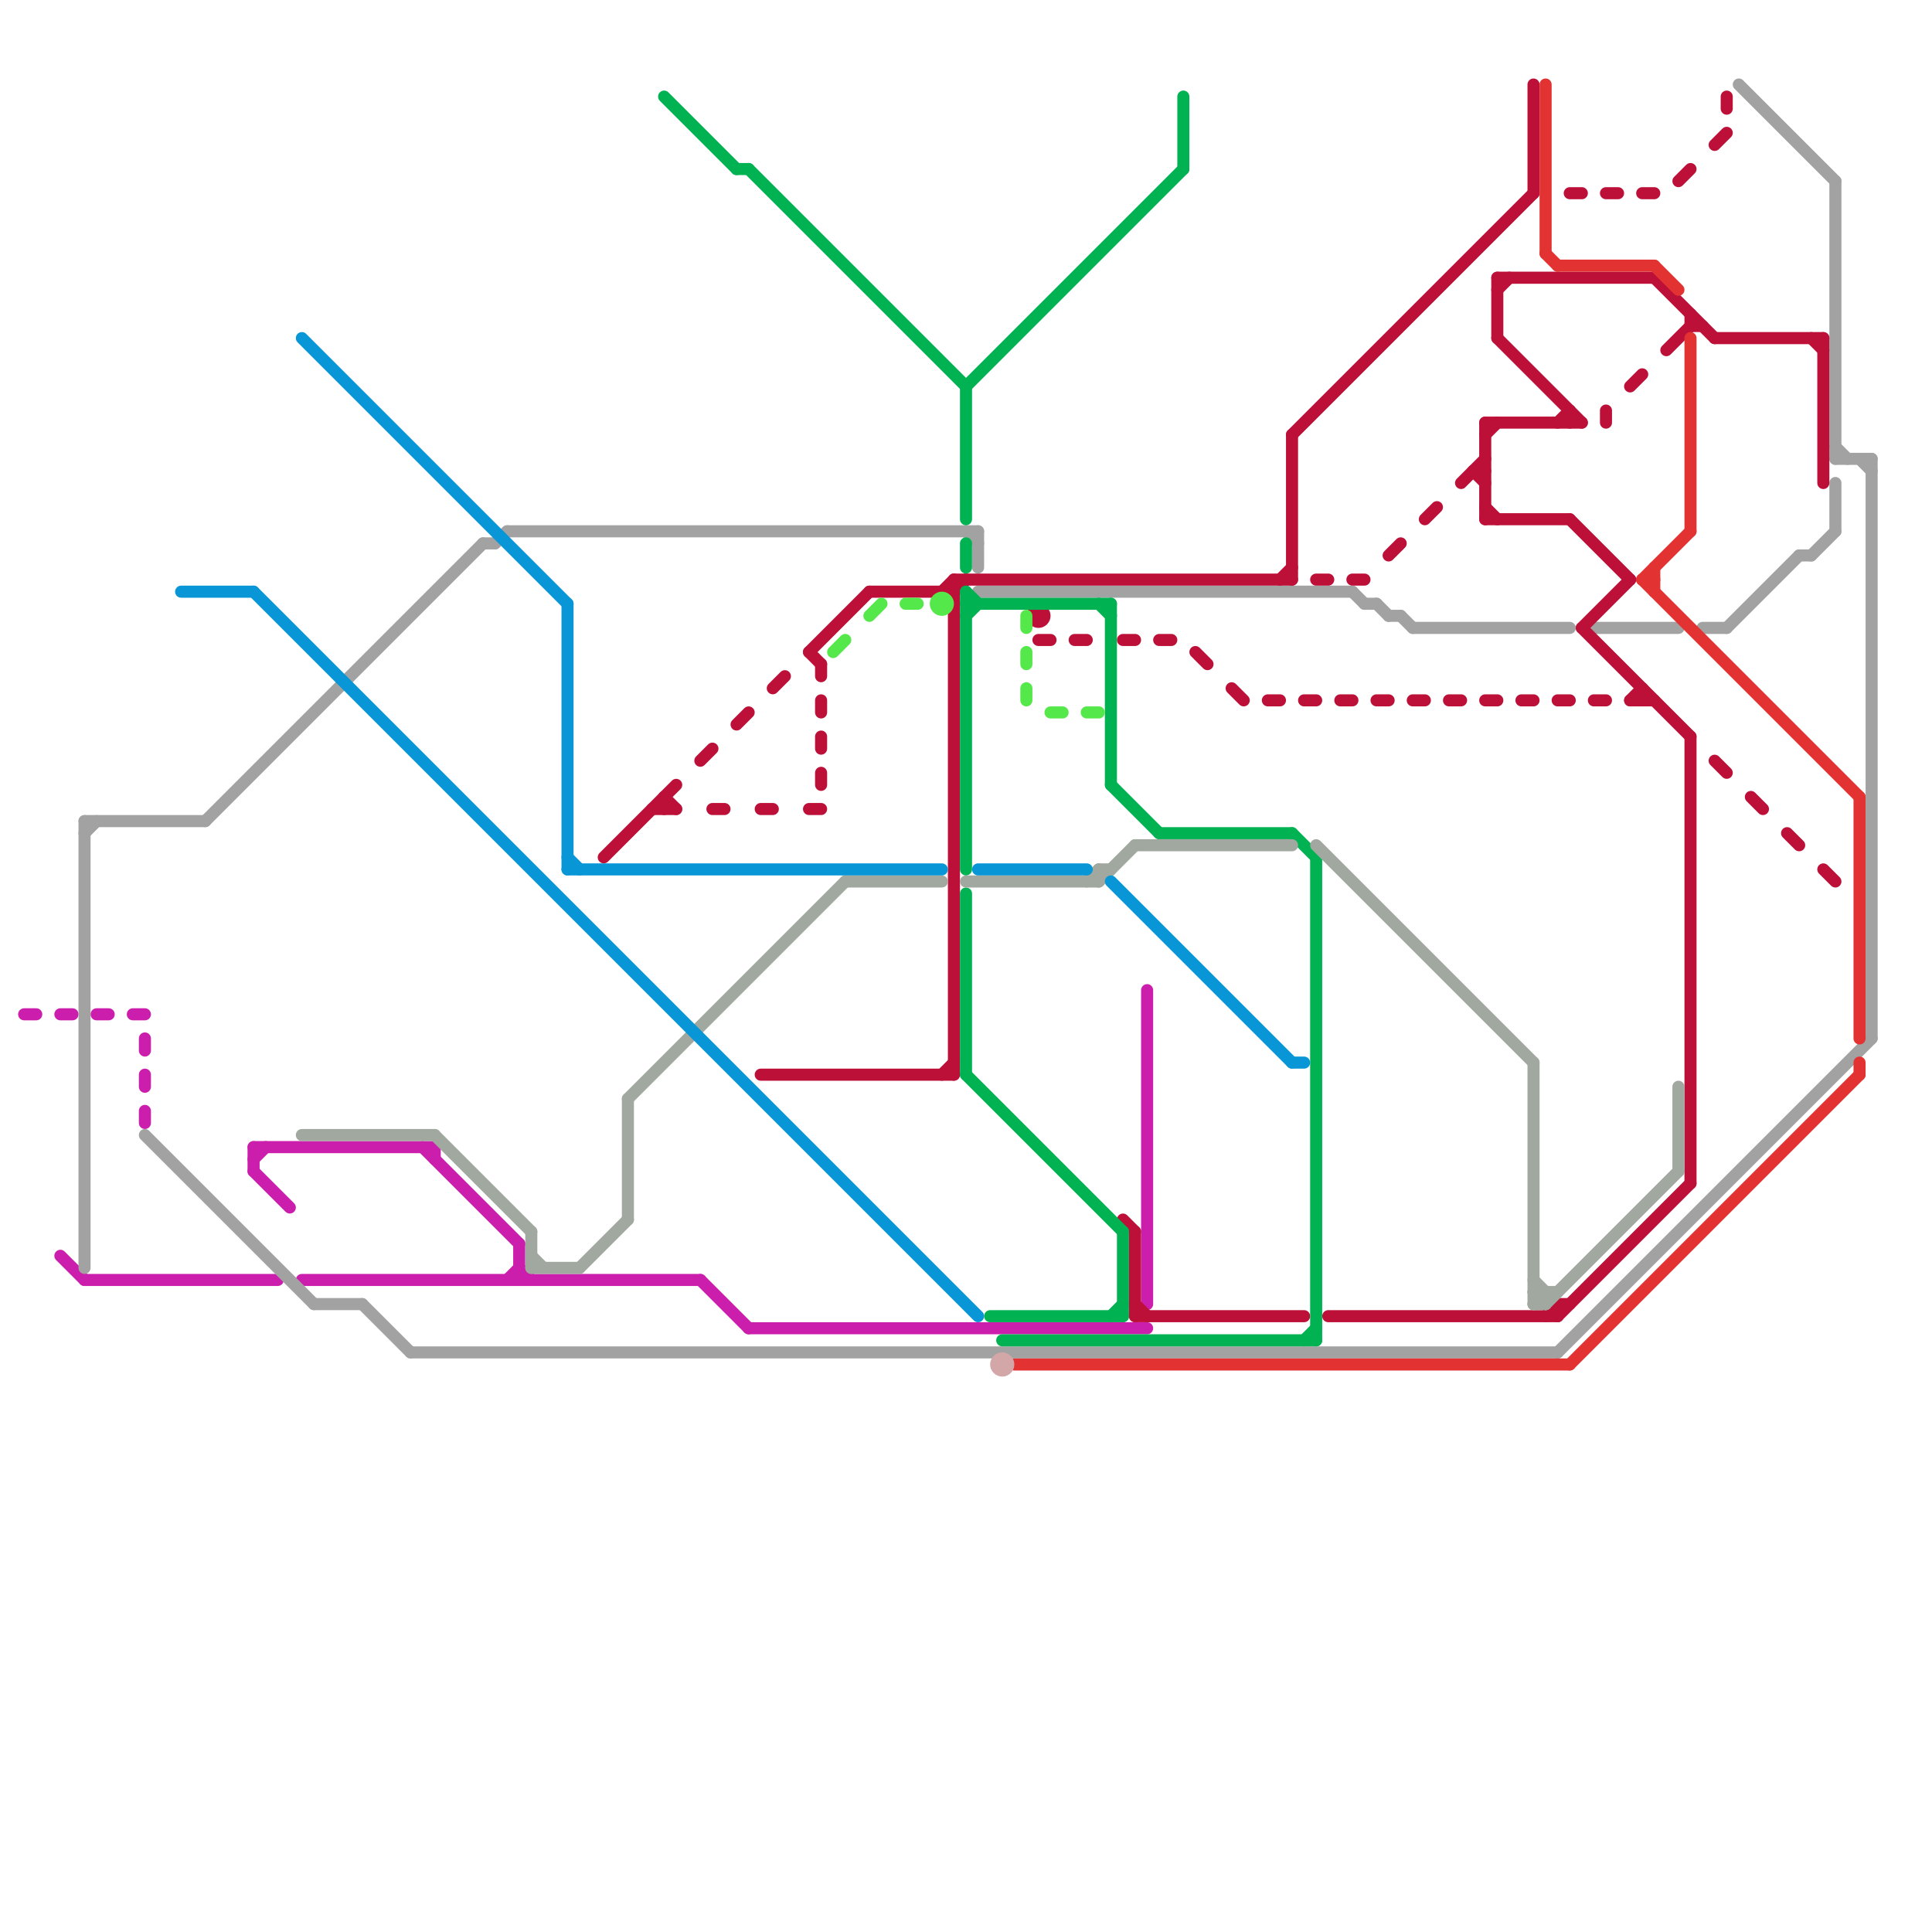 
<svg version="1.1" xmlns="http://www.w3.org/2000/svg" viewBox="0 0 160 160">
<style>line { stroke-width: 1; fill: none; stroke-linecap: round; stroke-linejoin: round; } .c0 { stroke: #cc1eac } .c1 { stroke: #a2a2a2 } .c2 { stroke: #bd1038 } .c3 { stroke: #00b251 } .c4 { stroke: #e23232 } .c5 { stroke: #a1a89f } .c6 { stroke: #0896d7 } .c7 { stroke: #55e84a } .c8 { stroke: #d3a7a7 }</style><line class="c0" x1="2" y1="84" x2="3" y2="84"/><line class="c0" x1="58" y1="106" x2="62" y2="110"/><line class="c0" x1="42" y1="106" x2="43" y2="105"/><line class="c0" x1="36" y1="95" x2="36" y2="96"/><line class="c0" x1="11" y1="84" x2="12" y2="84"/><line class="c0" x1="43" y1="103" x2="43" y2="106"/><line class="c0" x1="12" y1="89" x2="12" y2="90"/><line class="c0" x1="21" y1="97" x2="24" y2="100"/><line class="c0" x1="21" y1="96" x2="22" y2="95"/><line class="c0" x1="43" y1="105" x2="44" y2="106"/><line class="c0" x1="12" y1="92" x2="12" y2="93"/><line class="c0" x1="21" y1="95" x2="21" y2="97"/><line class="c0" x1="62" y1="110" x2="95" y2="110"/><line class="c0" x1="21" y1="95" x2="36" y2="95"/><line class="c0" x1="12" y1="86" x2="12" y2="87"/><line class="c0" x1="8" y1="84" x2="9" y2="84"/><line class="c0" x1="5" y1="104" x2="7" y2="106"/><line class="c0" x1="7" y1="106" x2="23" y2="106"/><line class="c0" x1="35" y1="95" x2="43" y2="103"/><line class="c0" x1="5" y1="84" x2="6" y2="84"/><line class="c0" x1="25" y1="106" x2="58" y2="106"/><line class="c0" x1="95" y1="82" x2="95" y2="108"/><line class="c1" x1="129" y1="112" x2="155" y2="86"/><line class="c1" x1="149" y1="46" x2="150" y2="46"/><line class="c1" x1="132" y1="52" x2="139" y2="52"/><line class="c1" x1="12" y1="94" x2="26" y2="108"/><line class="c1" x1="34" y1="112" x2="129" y2="112"/><line class="c1" x1="143" y1="52" x2="149" y2="46"/><line class="c1" x1="7" y1="69" x2="8" y2="68"/><line class="c1" x1="80" y1="44" x2="81" y2="45"/><line class="c1" x1="117" y1="52" x2="130" y2="52"/><line class="c1" x1="155" y1="38" x2="155" y2="86"/><line class="c1" x1="40" y1="45" x2="41" y2="45"/><line class="c1" x1="115" y1="51" x2="116" y2="51"/><line class="c1" x1="7" y1="68" x2="7" y2="105"/><line class="c1" x1="81" y1="44" x2="81" y2="47"/><line class="c1" x1="150" y1="46" x2="152" y2="44"/><line class="c1" x1="42" y1="44" x2="81" y2="44"/><line class="c1" x1="41" y1="45" x2="42" y2="44"/><line class="c1" x1="152" y1="40" x2="152" y2="44"/><line class="c1" x1="30" y1="108" x2="34" y2="112"/><line class="c1" x1="116" y1="51" x2="117" y2="52"/><line class="c1" x1="114" y1="50" x2="115" y2="51"/><line class="c1" x1="144" y1="7" x2="152" y2="15"/><line class="c1" x1="112" y1="49" x2="113" y2="50"/><line class="c1" x1="152" y1="15" x2="152" y2="38"/><line class="c1" x1="154" y1="38" x2="155" y2="39"/><line class="c1" x1="81" y1="49" x2="112" y2="49"/><line class="c1" x1="113" y1="50" x2="114" y2="50"/><line class="c1" x1="17" y1="68" x2="40" y2="45"/><line class="c1" x1="152" y1="38" x2="155" y2="38"/><line class="c1" x1="7" y1="68" x2="17" y2="68"/><line class="c1" x1="26" y1="108" x2="30" y2="108"/><line class="c1" x1="152" y1="37" x2="153" y2="38"/><line class="c1" x1="141" y1="52" x2="143" y2="52"/><line class="c2" x1="136" y1="57" x2="136" y2="58"/><line class="c2" x1="122" y1="39" x2="123" y2="39"/><line class="c2" x1="105" y1="58" x2="106" y2="58"/><line class="c2" x1="108" y1="58" x2="109" y2="58"/><line class="c2" x1="102" y1="57" x2="103" y2="58"/><line class="c2" x1="126" y1="58" x2="127" y2="58"/><line class="c2" x1="135" y1="58" x2="136" y2="57"/><line class="c2" x1="50" y1="71" x2="56" y2="65"/><line class="c2" x1="143" y1="8" x2="143" y2="9"/><line class="c2" x1="142" y1="28" x2="151" y2="28"/><line class="c2" x1="99" y1="54" x2="100" y2="55"/><line class="c2" x1="118" y1="43" x2="119" y2="42"/><line class="c2" x1="54" y1="67" x2="56" y2="67"/><line class="c2" x1="124" y1="23" x2="137" y2="23"/><line class="c2" x1="55" y1="66" x2="55" y2="67"/><line class="c2" x1="110" y1="109" x2="129" y2="109"/><line class="c2" x1="68" y1="61" x2="68" y2="62"/><line class="c2" x1="121" y1="40" x2="123" y2="38"/><line class="c2" x1="148" y1="69" x2="149" y2="70"/><line class="c2" x1="93" y1="53" x2="94" y2="53"/><line class="c2" x1="130" y1="43" x2="135" y2="48"/><line class="c2" x1="114" y1="58" x2="115" y2="58"/><line class="c2" x1="131" y1="52" x2="140" y2="61"/><line class="c2" x1="59" y1="67" x2="60" y2="67"/><line class="c2" x1="124" y1="24" x2="125" y2="23"/><line class="c2" x1="107" y1="36" x2="107" y2="48"/><line class="c2" x1="67" y1="54" x2="72" y2="49"/><line class="c2" x1="123" y1="43" x2="130" y2="43"/><line class="c2" x1="142" y1="63" x2="143" y2="64"/><line class="c2" x1="96" y1="53" x2="97" y2="53"/><line class="c2" x1="130" y1="16" x2="131" y2="16"/><line class="c2" x1="64" y1="57" x2="65" y2="56"/><line class="c2" x1="86" y1="53" x2="87" y2="53"/><line class="c2" x1="140" y1="26" x2="140" y2="27"/><line class="c2" x1="137" y1="23" x2="142" y2="28"/><line class="c2" x1="78" y1="89" x2="79" y2="88"/><line class="c2" x1="129" y1="108" x2="129" y2="109"/><line class="c2" x1="107" y1="36" x2="127" y2="16"/><line class="c2" x1="129" y1="35" x2="130" y2="34"/><line class="c2" x1="142" y1="12" x2="143" y2="11"/><line class="c2" x1="68" y1="58" x2="68" y2="59"/><line class="c2" x1="61" y1="60" x2="62" y2="59"/><line class="c2" x1="117" y1="58" x2="118" y2="58"/><line class="c2" x1="123" y1="35" x2="123" y2="43"/><line class="c2" x1="150" y1="28" x2="151" y2="29"/><line class="c2" x1="63" y1="67" x2="64" y2="67"/><line class="c2" x1="58" y1="63" x2="59" y2="62"/><line class="c2" x1="140" y1="27" x2="141" y2="27"/><line class="c2" x1="124" y1="28" x2="131" y2="35"/><line class="c2" x1="112" y1="48" x2="113" y2="48"/><line class="c2" x1="72" y1="49" x2="79" y2="49"/><line class="c2" x1="151" y1="28" x2="151" y2="40"/><line class="c2" x1="109" y1="48" x2="110" y2="48"/><line class="c2" x1="128" y1="109" x2="129" y2="108"/><line class="c2" x1="151" y1="72" x2="152" y2="73"/><line class="c2" x1="94" y1="108" x2="95" y2="109"/><line class="c2" x1="129" y1="108" x2="130" y2="108"/><line class="c2" x1="93" y1="101" x2="94" y2="102"/><line class="c2" x1="79" y1="48" x2="107" y2="48"/><line class="c2" x1="130" y1="34" x2="130" y2="35"/><line class="c2" x1="123" y1="35" x2="131" y2="35"/><line class="c2" x1="145" y1="66" x2="146" y2="67"/><line class="c2" x1="132" y1="58" x2="133" y2="58"/><line class="c2" x1="139" y1="15" x2="140" y2="14"/><line class="c2" x1="122" y1="39" x2="123" y2="40"/><line class="c2" x1="123" y1="42" x2="124" y2="43"/><line class="c2" x1="133" y1="16" x2="134" y2="16"/><line class="c2" x1="79" y1="48" x2="79" y2="89"/><line class="c2" x1="124" y1="23" x2="124" y2="28"/><line class="c2" x1="129" y1="109" x2="140" y2="98"/><line class="c2" x1="67" y1="54" x2="68" y2="55"/><line class="c2" x1="68" y1="64" x2="68" y2="65"/><line class="c2" x1="133" y1="34" x2="133" y2="35"/><line class="c2" x1="89" y1="53" x2="90" y2="53"/><line class="c2" x1="94" y1="109" x2="108" y2="109"/><line class="c2" x1="138" y1="29" x2="140" y2="27"/><line class="c2" x1="55" y1="66" x2="56" y2="67"/><line class="c2" x1="94" y1="102" x2="94" y2="109"/><line class="c2" x1="140" y1="61" x2="140" y2="98"/><line class="c2" x1="111" y1="58" x2="112" y2="58"/><line class="c2" x1="136" y1="16" x2="137" y2="16"/><line class="c2" x1="120" y1="58" x2="121" y2="58"/><line class="c2" x1="123" y1="36" x2="124" y2="35"/><line class="c2" x1="135" y1="58" x2="137" y2="58"/><line class="c2" x1="78" y1="49" x2="79" y2="48"/><line class="c2" x1="131" y1="52" x2="135" y2="48"/><line class="c2" x1="67" y1="67" x2="68" y2="67"/><line class="c2" x1="68" y1="55" x2="68" y2="56"/><line class="c2" x1="106" y1="48" x2="107" y2="47"/><line class="c2" x1="115" y1="46" x2="116" y2="45"/><line class="c2" x1="79" y1="49" x2="80" y2="48"/><line class="c2" x1="129" y1="58" x2="130" y2="58"/><line class="c2" x1="123" y1="58" x2="124" y2="58"/><line class="c2" x1="63" y1="89" x2="79" y2="89"/><line class="c2" x1="78" y1="49" x2="79" y2="50"/><line class="c2" x1="127" y1="7" x2="127" y2="16"/><line class="c2" x1="135" y1="32" x2="136" y2="31"/><circle cx="86" cy="51" r="1" fill="#bd1038" /><line class="c3" x1="91" y1="50" x2="92" y2="51"/><line class="c3" x1="80" y1="50" x2="92" y2="50"/><line class="c3" x1="96" y1="69" x2="107" y2="69"/><line class="c3" x1="82" y1="109" x2="93" y2="109"/><line class="c3" x1="80" y1="32" x2="80" y2="43"/><line class="c3" x1="92" y1="50" x2="92" y2="65"/><line class="c3" x1="80" y1="49" x2="80" y2="72"/><line class="c3" x1="61" y1="14" x2="62" y2="14"/><line class="c3" x1="93" y1="102" x2="93" y2="109"/><line class="c3" x1="80" y1="51" x2="81" y2="50"/><line class="c3" x1="92" y1="65" x2="96" y2="69"/><line class="c3" x1="108" y1="111" x2="109" y2="110"/><line class="c3" x1="80" y1="74" x2="80" y2="89"/><line class="c3" x1="80" y1="89" x2="93" y2="102"/><line class="c3" x1="62" y1="14" x2="80" y2="32"/><line class="c3" x1="80" y1="32" x2="98" y2="14"/><line class="c3" x1="80" y1="45" x2="80" y2="47"/><line class="c3" x1="83" y1="111" x2="109" y2="111"/><line class="c3" x1="98" y1="8" x2="98" y2="14"/><line class="c3" x1="107" y1="69" x2="109" y2="71"/><line class="c3" x1="55" y1="8" x2="61" y2="14"/><line class="c3" x1="109" y1="71" x2="109" y2="111"/><line class="c3" x1="92" y1="109" x2="93" y2="108"/><line class="c3" x1="80" y1="49" x2="81" y2="50"/><line class="c4" x1="154" y1="66" x2="154" y2="86"/><line class="c4" x1="140" y1="28" x2="140" y2="44"/><line class="c4" x1="137" y1="22" x2="139" y2="24"/><line class="c4" x1="84" y1="113" x2="130" y2="113"/><line class="c4" x1="136" y1="48" x2="137" y2="48"/><line class="c4" x1="154" y1="88" x2="154" y2="89"/><line class="c4" x1="130" y1="113" x2="154" y2="89"/><line class="c4" x1="136" y1="48" x2="140" y2="44"/><line class="c4" x1="128" y1="7" x2="128" y2="21"/><line class="c4" x1="136" y1="48" x2="154" y2="66"/><line class="c4" x1="137" y1="47" x2="137" y2="49"/><line class="c4" x1="129" y1="22" x2="137" y2="22"/><line class="c4" x1="128" y1="21" x2="129" y2="22"/><line class="c5" x1="80" y1="73" x2="91" y2="73"/><line class="c5" x1="70" y1="73" x2="78" y2="73"/><line class="c5" x1="44" y1="105" x2="48" y2="105"/><line class="c5" x1="127" y1="107" x2="129" y2="107"/><line class="c5" x1="44" y1="102" x2="44" y2="105"/><line class="c5" x1="127" y1="108" x2="128" y2="108"/><line class="c5" x1="48" y1="105" x2="52" y2="101"/><line class="c5" x1="127" y1="107" x2="128" y2="108"/><line class="c5" x1="90" y1="73" x2="91" y2="72"/><line class="c5" x1="127" y1="106" x2="128" y2="107"/><line class="c5" x1="36" y1="94" x2="44" y2="102"/><line class="c5" x1="127" y1="108" x2="128" y2="107"/><line class="c5" x1="25" y1="94" x2="36" y2="94"/><line class="c5" x1="109" y1="70" x2="127" y2="88"/><line class="c5" x1="94" y1="70" x2="107" y2="70"/><line class="c5" x1="44" y1="104" x2="45" y2="105"/><line class="c5" x1="91" y1="72" x2="91" y2="73"/><line class="c5" x1="91" y1="72" x2="92" y2="72"/><line class="c5" x1="128" y1="108" x2="139" y2="97"/><line class="c5" x1="139" y1="90" x2="139" y2="97"/><line class="c5" x1="128" y1="107" x2="128" y2="108"/><line class="c5" x1="127" y1="88" x2="127" y2="108"/><line class="c5" x1="52" y1="91" x2="70" y2="73"/><line class="c5" x1="52" y1="91" x2="52" y2="101"/><line class="c5" x1="91" y1="73" x2="94" y2="70"/><line class="c6" x1="107" y1="88" x2="108" y2="88"/><line class="c6" x1="21" y1="49" x2="81" y2="109"/><line class="c6" x1="15" y1="49" x2="21" y2="49"/><line class="c6" x1="47" y1="71" x2="48" y2="72"/><line class="c6" x1="47" y1="50" x2="47" y2="72"/><line class="c6" x1="47" y1="72" x2="78" y2="72"/><line class="c6" x1="92" y1="73" x2="107" y2="88"/><line class="c6" x1="25" y1="28" x2="47" y2="50"/><line class="c6" x1="81" y1="72" x2="90" y2="72"/><line class="c7" x1="75" y1="50" x2="76" y2="50"/><line class="c7" x1="72" y1="51" x2="73" y2="50"/><line class="c7" x1="87" y1="59" x2="88" y2="59"/><line class="c7" x1="85" y1="51" x2="85" y2="52"/><line class="c7" x1="90" y1="59" x2="91" y2="59"/><line class="c7" x1="85" y1="54" x2="85" y2="55"/><line class="c7" x1="85" y1="57" x2="85" y2="58"/><line class="c7" x1="69" y1="54" x2="70" y2="53"/><circle cx="78" cy="50" r="1" fill="#55e84a" /><circle cx="83" cy="113" r="1" fill="#d3a7a7" />


</svg>

